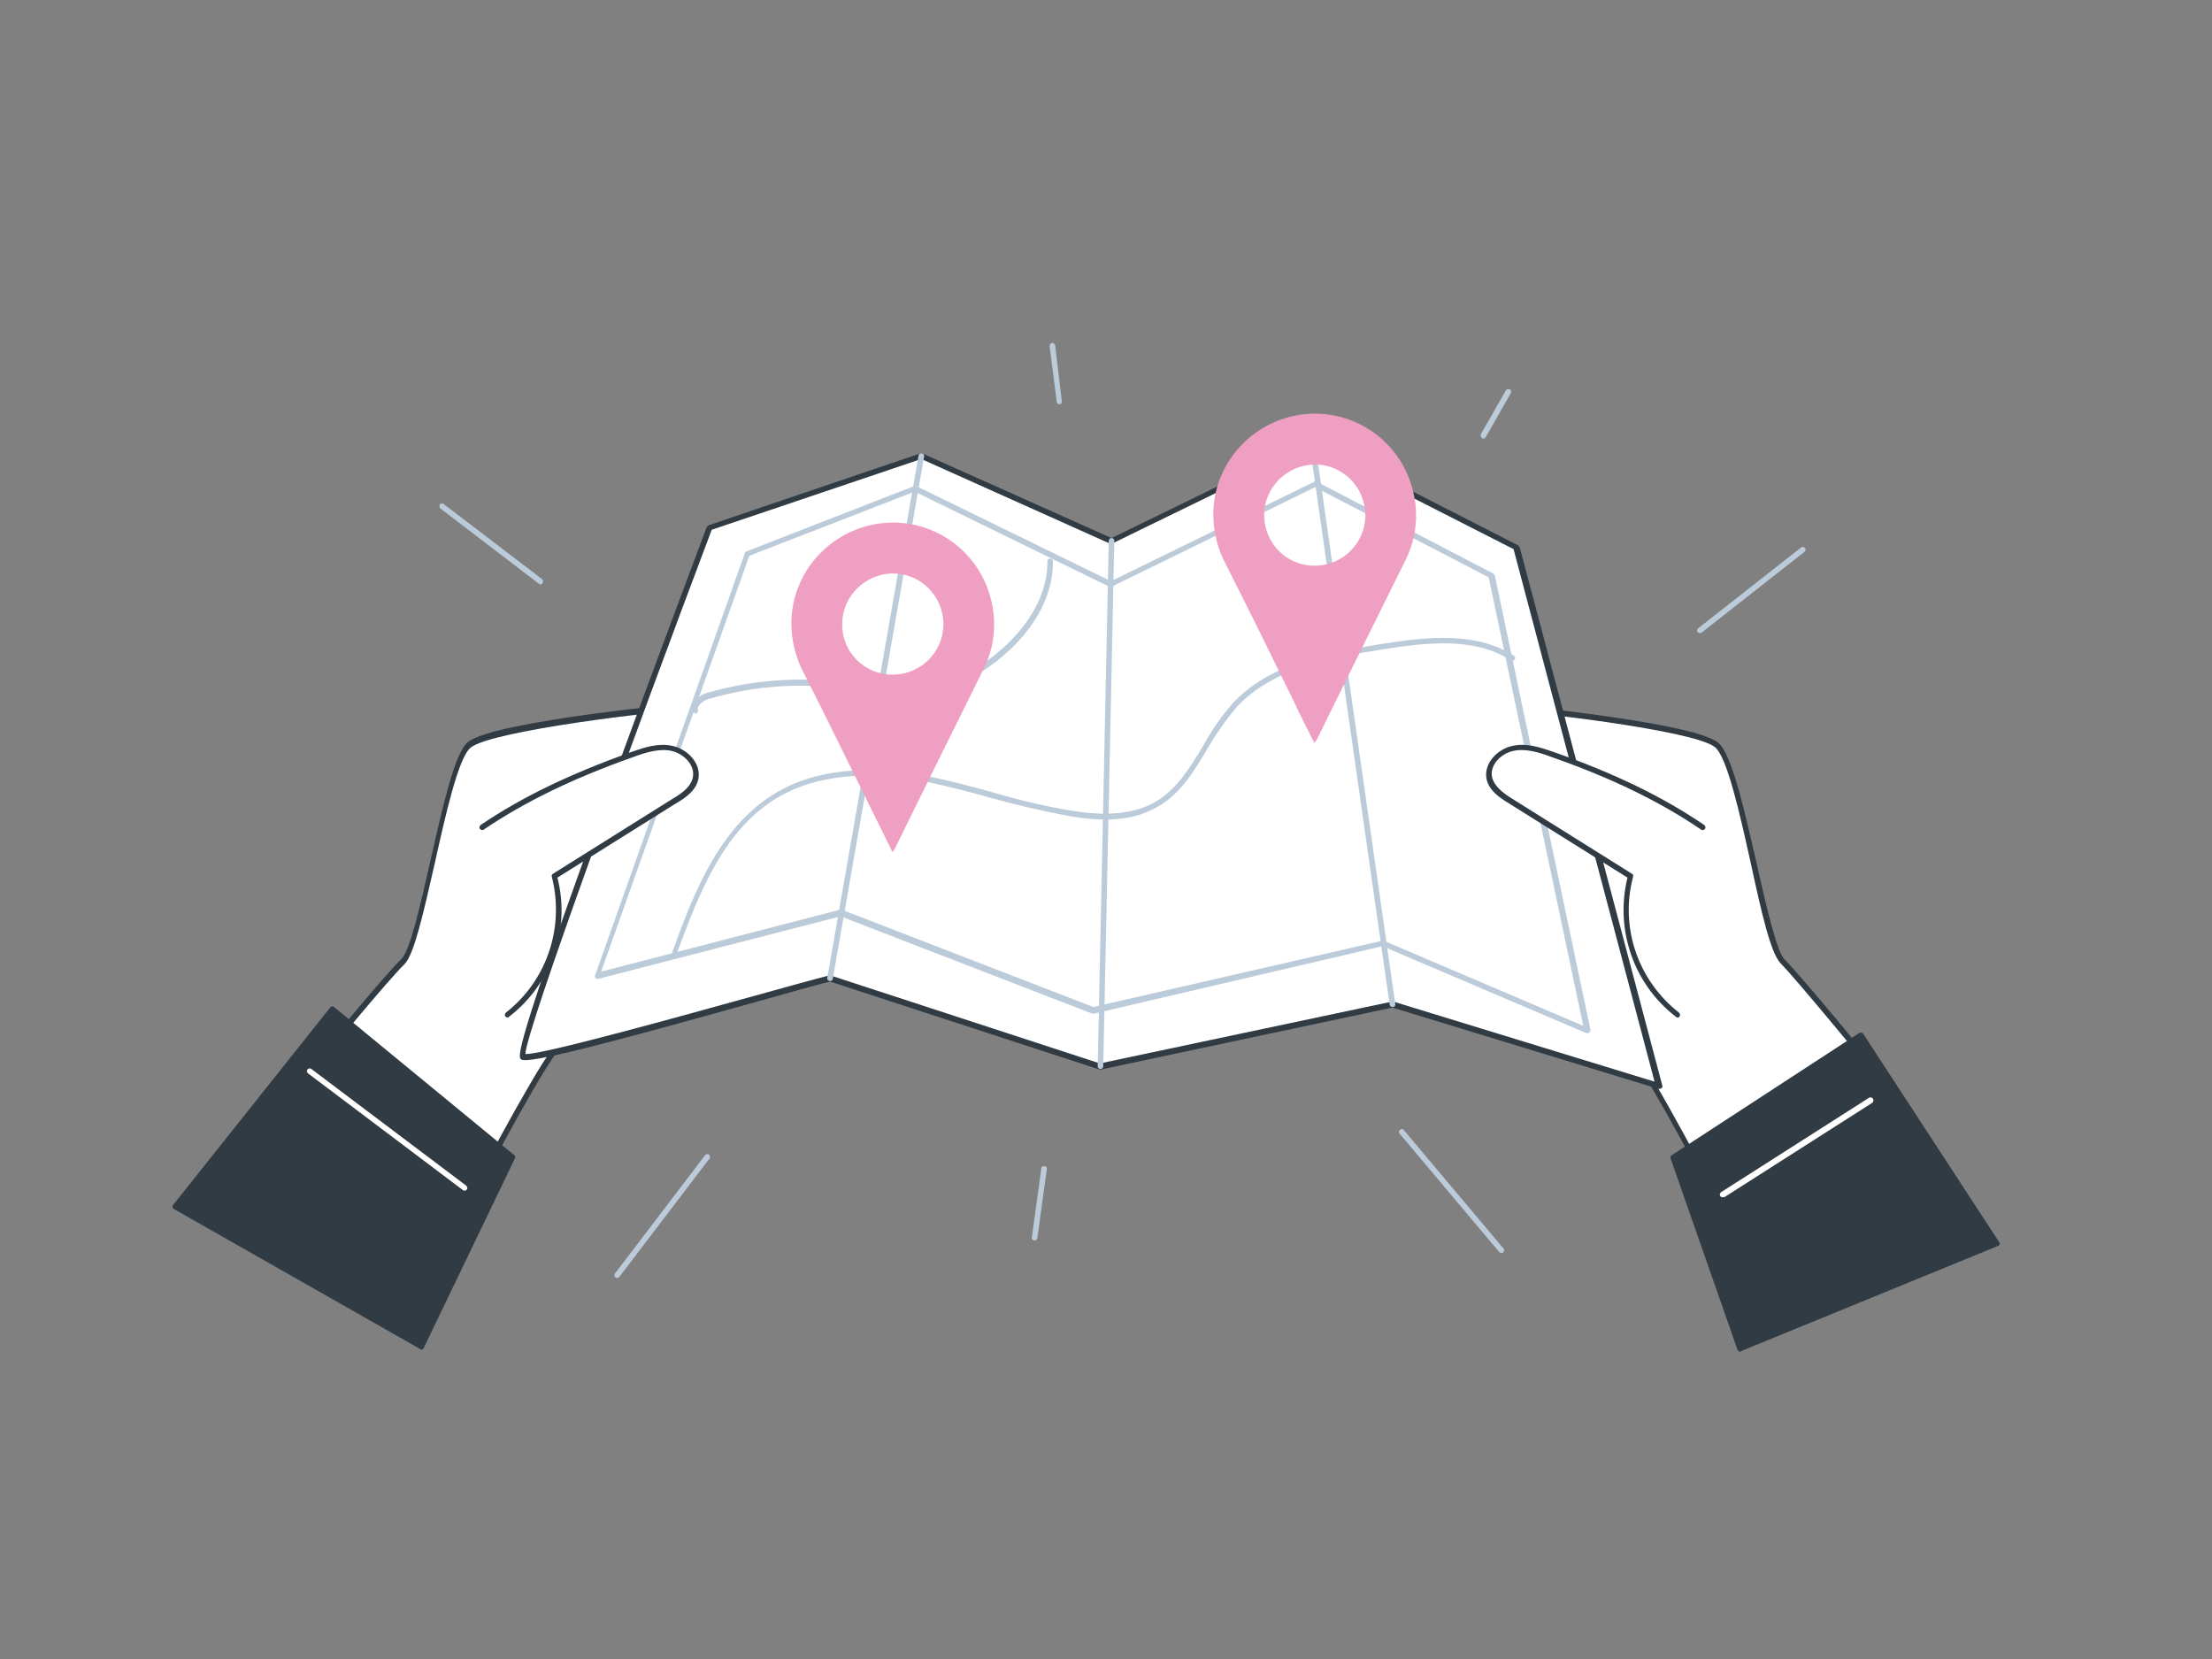 <?xml version="1.0" encoding="utf-8"?>
<!-- Generator: Adobe Illustrator 27.8.1, SVG Export Plug-In . SVG Version: 6.00 Build 0)  -->
<svg version="1.1" id="_31" xmlns="http://www.w3.org/2000/svg" xmlns:xlink="http://www.w3.org/1999/xlink" x="0px" y="0px"
	 viewBox="0 0 400 300" style="enable-background:new 0 0 400 300;" xml:space="preserve">
<rect x="0" y="0" width="400" height="300" fill="#808080" stroke="none"/>
<style type="text/css">
	.st0{fill:#FFFFFF;}
	.st1{fill:#303B44;}
	.st2{fill:#BCCBD9;}
	.st3{fill:#EE9FC2;}
</style>
<path class="st0" d="M312.4,220.9c0,0-13.3-25.6-17.4-30.8s-24.6-61.6-24.8-62.2s35.9,3.3,40.2,6.8s8.4,35.6,12,39.2
	s16.8,19.8,16.8,19.8L312.4,220.9z"/>
<path class="st1" d="M312.4,221.4L312.4,221.4c-0.2,0-0.4-0.1-0.4-0.3c-0.1-0.2-13.3-25.7-17.4-30.7c-3.5-4.4-18.5-45.1-23.5-58.5
	c-0.8-2.1-1.3-3.6-1.4-3.8c-0.1-0.2,0-0.5,0.1-0.6c0.7-0.6,16.3,1.4,19.1,1.8c8.6,1.2,19.4,3,21.8,5s4.6,11.5,6.9,21.6
	c1.8,7.9,3.6,16,5.1,17.6c3.5,3.5,16.3,19.2,16.9,19.9c0.2,0.2,0.2,0.5,0,0.7l-26.8,27.2C312.7,221.4,312.5,221.4,312.4,221.4z
	 M270.9,128.4l1.2,3.2c13.2,35.8,21.1,55.4,23.3,58.2c3.8,4.8,15,26.3,17.1,30.3l26-26.4c-2-2.4-13.4-16.3-16.5-19.5
	c-1.8-1.8-3.5-9.3-5.4-18.1c-2-9-4.3-19.3-6.5-21C306.3,132,275.6,128.5,270.9,128.4L270.9,128.4z"/>
<polygon class="st1" points="314.7,243.9 302.6,209.3 336.4,187.2 361,225 "/>
<path class="st1" d="M314.7,244.4c-0.1,0-0.1,0-0.2,0c-0.1-0.1-0.2-0.2-0.3-0.3l-12.1-34.6c-0.1-0.2,0-0.5,0.2-0.6l33.9-22.1
	c0.2-0.1,0.5-0.1,0.7,0.1l24.6,37.7c0.1,0.1,0.1,0.3,0.1,0.4c0,0.1-0.2,0.3-0.3,0.3l-46.4,19C314.8,244.5,314.7,244.4,314.7,244.4z
	 M303.2,209.5l11.8,33.8l45.3-18.5l-24-36.8L303.2,209.5z"/>
<path class="st0" d="M82.8,220.9c0,0,13.3-25.6,17.4-30.8s24.6-61.6,24.8-62.2s-35.9,3.3-40.2,6.8s-8.4,35.6-12,39.2
	S56,193.7,56,193.7L82.8,220.9z"/>
<path class="st1" d="M82.8,221.4c-0.1,0-0.3-0.1-0.3-0.1L55.7,194c-0.2-0.2-0.2-0.5,0-0.7c0.5-0.7,13.3-16.4,16.9-19.9
	c1.6-1.6,3.4-9.7,5.2-17.6c2.3-10.1,4.4-19.6,6.8-21.6s13.2-3.8,21.8-5c2.8-0.4,18.4-2.4,19.1-1.8c0.2,0.2,0.2,0.4,0.1,0.6l-1.4,3.8
	c-5,13.4-20,54.1-23.5,58.5c-4,5.1-17.2,30.5-17.3,30.7C83.2,221.3,83.1,221.3,82.8,221.4L82.8,221.4z M56.7,193.7l26,26.4
	c2.1-4,13.4-25.5,17.1-30.3c2.3-2.9,10.1-22.4,23.3-58.2l1.2-3.2c-4.8,0.1-35.4,3.7-39.2,6.8c-2.2,1.8-4.5,12-6.5,21
	c-2,8.8-3.7,16.3-5.4,18.1C70,177.4,58.6,191.3,56.7,193.7z"/>
<polygon class="st1" points="76.1,243.5 92.6,209.3 60,182.5 31.6,218.2 "/>
<path class="st1" d="M76.1,244c-0.1,0-0.2,0-0.2-0.1l-44.5-25.3c-0.1-0.1-0.2-0.2-0.2-0.3c0-0.1,0-0.3,0.1-0.4l28.4-35.7
	c0.1-0.1,0.2-0.2,0.3-0.2c0.1,0,0.3,0,0.4,0.1l32.6,26.8c0.2,0.1,0.2,0.4,0.1,0.6l-16.5,34.3c-0.1,0.1-0.2,0.2-0.3,0.3L76.1,244z
	 M32.4,218l43.5,24.8L92,209.4l-31.9-26.3L32.4,218z"/>
<path class="st0" d="M128.3,95.4c0,0-35.7,94.4-33.7,95.6s46.2-11.8,55.5-14.2l48.9,15.9l52.8-11.2l48.2,14.8L274.3,99l-37-18.9
	L201,97.8l-34.4-15.3L128.3,95.4z"/>
<path class="st1" d="M300,196.9h-0.1l-48.1-14.7l-52.7,11.2c-0.1,0-0.2,0-0.3,0l-48.7-15.9c-2.5,0.6-7.4,2-13.1,3.6
	c-27.2,7.6-41.3,11.3-42.7,10.5c-0.7-0.4-1.6-1,15.9-48.9c8.6-23.5,17.5-47.1,17.6-47.4c0.1-0.1,0.2-0.2,0.3-0.3l38.3-13
	c0.1,0,0.3,0,0.4,0L201,97.3l36.1-17.6c0.1-0.1,0.3-0.1,0.4,0l37,18.9c0.1,0.1,0.2,0.2,0.3,0.3l25.8,97.4c0.1,0.3-0.1,0.5-0.4,0.6
	C300.2,196.9,300.1,196.9,300,196.9L300,196.9z M251.8,181.1h0.1l47.3,14.5l-25.5-96.3l-36.5-18.6l-36.1,17.6
	c-0.1,0.1-0.3,0.1-0.4,0L166.6,83l-37.9,12.8c-13.6,36.1-33.5,90.3-33.7,94.8c2.8,0.2,28-6.8,41.7-10.6c5.8-1.6,10.8-3,13.2-3.6
	c0.1,0,0.2,0,0.3,0l48.7,15.9L251.8,181.1L251.8,181.1z M95.1,190.8L95.1,190.8z"/>
<path class="st2" d="M125.8,129c-0.2,0-0.4-0.1-0.5-0.4c-0.2-0.5-0.1-1,0.1-1.5c0.7-1,1.7-1.7,2.8-1.9c8.1-2.3,16.6-2.9,24.9-1.7
	c1,0.2,2.1,0.3,3.1,0.5c3.4,0.6,6.9,1.2,10.3,0.8c3.5-0.6,6.9-1.9,9.9-3.9c8.2-5.1,13.1-12.4,13-19.4c0-0.3,0.2-0.5,0.5-0.5
	c0.3,0,0.5,0.2,0.5,0.5c0,0,0,0,0,0c0.1,7.4-4.9,15-13.4,20.3c-3.1,2.1-6.6,3.5-10.3,4.1c-3.6,0.5-7.2-0.2-10.6-0.8
	c-1-0.2-2.1-0.4-3.1-0.5c-8.2-1.2-16.5-0.6-24.5,1.7c-0.9,0.2-1.7,0.7-2.2,1.4c-0.1,0.2-0.2,0.5-0.1,0.7c0.1,0.3-0.1,0.5-0.3,0.6
	L125.8,129z"/>
<path class="st2" d="M122,173.1c-0.3,0-0.5-0.2-0.5-0.5c0-0.1,0-0.1,0-0.2c4.3-12.1,9.1-23.4,19.1-29.2c6.9-4,15.9-4.9,26.8-2.9
	c4.1,0.8,8.2,1.9,12.2,3c4.7,1.4,9.4,2.5,14.2,3.3c6.7,1.1,11.6,0.5,15.3-1.7s6.1-6.1,8.5-10.1c1.5-2.7,3.2-5.2,5.2-7.5
	c6.4-7,16.3-9.1,26.7-10.8c8.9-1.4,17.4-2.3,24.3,2.1c0.2,0.2,0.3,0.5,0.1,0.7c-0.2,0.2-0.5,0.3-0.7,0.1c-6.6-4.2-14.9-3.3-23.6-1.9
	c-10.2,1.6-19.9,3.7-26.1,10.5c-1.9,2.3-3.6,4.7-5.1,7.3c-2.4,4-4.8,8.1-8.9,10.5s-9,3-16,1.8c-4.8-0.9-9.6-2-14.3-3.3
	c-3.9-1.1-8-2.2-12.1-3c-10.6-2-19.4-1.1-26.1,2.7c-9.8,5.6-14.4,16.8-18.7,28.7C122.4,172.9,122.2,173.1,122,173.1z"/>
<path class="st2" d="M199,193.3L199,193.3c-0.3,0-0.5-0.2-0.5-0.5l2-95c0-0.3,0.2-0.5,0.5-0.5c0.3,0,0.5,0.2,0.5,0.5c0,0,0,0,0,0
	l-2,95C199.5,193.1,199.3,193.3,199,193.3C199,193.3,199,193.3,199,193.3z"/>
<path class="st2" d="M150.1,177.4H150c-0.3-0.1-0.5-0.3-0.4-0.6l16.5-94.4c0-0.3,0.3-0.5,0.6-0.4c0.3,0,0.5,0.3,0.4,0.6l0,0
	L150.6,177C150.6,177.2,150.4,177.4,150.1,177.4z"/>
<path class="st2" d="M251.8,182.1c-0.2,0-0.5-0.2-0.5-0.4L236.8,80.2c0-0.3,0.2-0.5,0.4-0.6c0.3,0,0.5,0.2,0.6,0.4l14.5,101.5
	C252.4,181.8,252.2,182.1,251.8,182.1L251.8,182.1z"/>
<path class="st2" d="M287,186.8c-0.1,0-0.1,0-0.2,0L250,171.1l-52.2,12.2c-0.1,0-0.2,0-0.3,0l-45.5-17.6L108.2,177
	c-0.2,0-0.4,0-0.5-0.1c-0.1-0.1-0.2-0.3-0.1-0.5l27.1-76.4c0-0.1,0.2-0.2,0.3-0.3l30.3-11.8c0.1-0.1,0.3-0.1,0.4,0l35.2,17.2
	l36.8-18c0.1-0.1,0.3-0.1,0.4,0l31.9,16.6c0.1,0.1,0.2,0.2,0.3,0.3l17.3,82.2c0,0.2,0,0.4-0.2,0.5
	C287.3,186.8,287.1,186.9,287,186.8z M250,170.1c0.1,0,0.1,0,0.2,0l36.1,15.4l-17.1-81.1l-31.4-16.3l-36.8,18
	c-0.1,0.1-0.3,0.1-0.4,0l-35.2-17.2l-29.9,11.6l-26.8,75.2l43.2-11.2c0.1,0,0.2,0,0.3,0l45.5,17.6L250,170.1L250,170.1z"/>
<path class="st0" d="M307.9,149.7c-8.3-5.7-17.6-9.8-27.1-13.2c-2.4-0.8-4.9-1.6-7.3-1.1s-4.7,2.8-4.2,5.3c0.4,1.9,2.2,3.2,3.9,4.2
	l21.7,13.6c-2.4,9.3,0.9,19.1,8.5,25"/>
<path class="st1" d="M303.4,184c-0.1,0-0.2,0-0.3-0.1c-7.7-5.9-11.1-15.8-8.8-25.2l-21.4-13.4c-1.8-1.1-3.7-2.4-4.1-4.5
	c-0.5-2.8,2-5.3,4.6-5.9s5,0.2,7.6,1.1c11.1,3.9,19.7,8.1,27.2,13.2c0.2,0.2,0.3,0.5,0.1,0.7c0,0,0,0,0,0c-0.1,0.2-0.5,0.3-0.7,0.1
	c0,0,0,0,0,0c-7.4-5-15.9-9.2-27-13.1c-2.4-0.9-4.8-1.6-7-1.1s-4.2,2.5-3.8,4.7c0.4,1.7,2,2.9,3.6,3.9l21.7,13.6
	c0.2,0.1,0.3,0.3,0.2,0.6c-2.4,9.1,0.9,18.7,8.3,24.5c0.2,0.2,0.3,0.5,0.1,0.7C303.7,183.9,303.6,184,303.4,184z"/>
<path class="st3" d="M237.7,134.4c-1.3-2.6-2.6-5.1-3.8-7.7c-4-8.2-8-16.3-12.1-24.4c-1.6-2.9-2.4-6.1-2.4-9.4
	c0.1-10.1,8.5-18.2,18.6-18.1c8.3,0.1,15.5,5.8,17.5,13.9c1.1,4.3,0.6,8.8-1.4,12.7L244,121.8l-5.9,12
	C237.9,134,237.8,134.1,237.7,134.4z M237.7,102.3c5.1,0,9.2-4.1,9.2-9.1c0-5.1-4.1-9.2-9.1-9.2s-9.2,4.1-9.2,9.1c0,0,0,0,0,0
	C228.6,98.2,232.6,102.3,237.7,102.3L237.7,102.3z"/>
<path class="st3" d="M161.4,154.1l-3.8-7.7c-4-8.1-8-16.3-12.1-24.4c-1.6-2.9-2.4-6.1-2.4-9.4c0.1-10.1,8.5-18.2,18.6-18.1
	c8.3,0.1,15.5,5.8,17.5,13.9c1.1,4.3,0.6,8.8-1.4,12.7l-10.1,20.4l-5.9,12L161.4,154.1z M161.4,122c5.1,0,9.2-4.1,9.2-9.1
	c0-5.1-4.1-9.2-9.1-9.2s-9.2,4.1-9.2,9.1c0,0,0,0,0,0C152.2,117.9,156.3,122,161.4,122L161.4,122z"/>
<path class="st0" d="M87.3,149.7c8.3-5.7,17.6-9.8,27.1-13.2c2.3-0.8,4.8-1.6,7.3-1.1s4.7,2.8,4.2,5.3c-0.4,1.9-2.2,3.2-3.9,4.2
	l-21.7,13.6c2.4,9.3-0.9,19.1-8.5,25"/>
<path class="st1" d="M91.8,184c-0.2,0-0.3-0.1-0.4-0.2c-0.2-0.2-0.1-0.5,0.1-0.7c7.4-5.8,10.6-15.4,8.3-24.5c-0.1-0.2,0-0.5,0.2-0.6
	l21.7-13.6c1.7-1,3.3-2.2,3.6-3.9c0.4-2.2-1.7-4.2-3.8-4.7s-4.6,0.2-7,1.1c-11,3.9-19.6,8.1-27,13.1c-0.2,0.2-0.5,0.1-0.7-0.1
	c0,0,0,0,0,0c-0.2-0.2-0.1-0.5,0.1-0.7c0,0,0,0,0,0c7.5-5.1,16.1-9.2,27.2-13.2c2.6-0.9,5-1.7,7.6-1.1s5.1,3.1,4.6,5.9
	c-0.4,2.1-2.2,3.4-4.1,4.5l-21.4,13.4c2.4,9.4-1.1,19.3-8.8,25.2C92,183.9,91.9,184,91.8,184z"/>
<path class="st2" d="M97.8,105.7c-0.1,0-0.2,0-0.3-0.1L79.7,92c-0.2-0.1-0.3-0.4-0.2-0.7s0.4-0.3,0.7-0.2c0,0,0.1,0,0.1,0.1
	l17.7,13.5c0.2,0.2,0.3,0.5,0.1,0.7C98.1,105.6,97.9,105.6,97.8,105.7L97.8,105.7z"/>
<path class="st2" d="M191.6,73.1c-0.3,0-0.5-0.2-0.5-0.4l-1.3-10.1c0-0.3,0.2-0.5,0.4-0.6c0.3,0,0.5,0.2,0.6,0.4l1.2,10.1
	C192.1,72.8,191.9,73.1,191.6,73.1C191.7,73.1,191.7,73.1,191.6,73.1L191.6,73.1z"/>
<path class="st2" d="M307.4,114.5c-0.2,0-0.3-0.1-0.4-0.2c-0.2-0.2-0.1-0.5,0.1-0.7l18.6-14.6c0.2-0.2,0.5-0.1,0.7,0.1
	c0.2,0.2,0.1,0.5-0.1,0.7l-18.6,14.6C307.6,114.4,307.5,114.5,307.4,114.5z"/>
<path class="st2" d="M268.2,79.3c-0.1,0-0.2,0-0.2-0.1c-0.2-0.1-0.3-0.4-0.2-0.7l4.5-7.9c0.1-0.2,0.4-0.3,0.7-0.2s0.3,0.4,0.2,0.7
	l-4.5,7.9C268.6,79.2,268.4,79.3,268.2,79.3z"/>
<path class="st2" d="M111.6,231.1c-0.1,0-0.2,0-0.3-0.1c-0.2-0.2-0.3-0.5-0.1-0.7l16.3-21.4c0.2-0.2,0.5-0.3,0.7-0.1
	c0.2,0.2,0.3,0.5,0.1,0.7L112,230.9C111.9,231,111.7,231.1,111.6,231.1z"/>
<path class="st2" d="M271.5,226.6c-0.1,0-0.3-0.1-0.4-0.2l-18-21.4c-0.2-0.2-0.2-0.5,0.1-0.7c0.2-0.2,0.5-0.2,0.7,0.1l18,21.4
	c0.2,0.2,0.1,0.5-0.1,0.7C271.7,226.5,271.6,226.6,271.5,226.6z"/>
<path class="st2" d="M187,224.3L187,224.3c-0.3,0-0.5-0.3-0.4-0.6l1.7-12.4c0-0.3,0.3-0.5,0.6-0.4c0.3,0,0.5,0.3,0.4,0.5
	c0,0,0,0,0,0l-1.7,12.4C187.5,224.2,187.3,224.4,187,224.3z"/>
<path class="st0" d="M84,215.3c-0.1,0-0.2,0-0.3-0.1l-28-21.1c-0.2-0.2-0.3-0.5-0.1-0.7c0.2-0.2,0.5-0.3,0.7-0.1l28,21.1
	c0.2,0.2,0.3,0.5,0.1,0.7C84.3,215.3,84.1,215.3,84,215.3L84,215.3z"/>
<path class="st0" d="M311.5,216.5c-0.3,0-0.5-0.2-0.5-0.5c0-0.2,0.1-0.3,0.2-0.4l26.8-17.1c0.2-0.1,0.5-0.1,0.7,0.2
	c0.1,0.2,0.1,0.5-0.1,0.7l-26.8,17.1C311.7,216.4,311.6,216.5,311.5,216.5z"/>
</svg>
